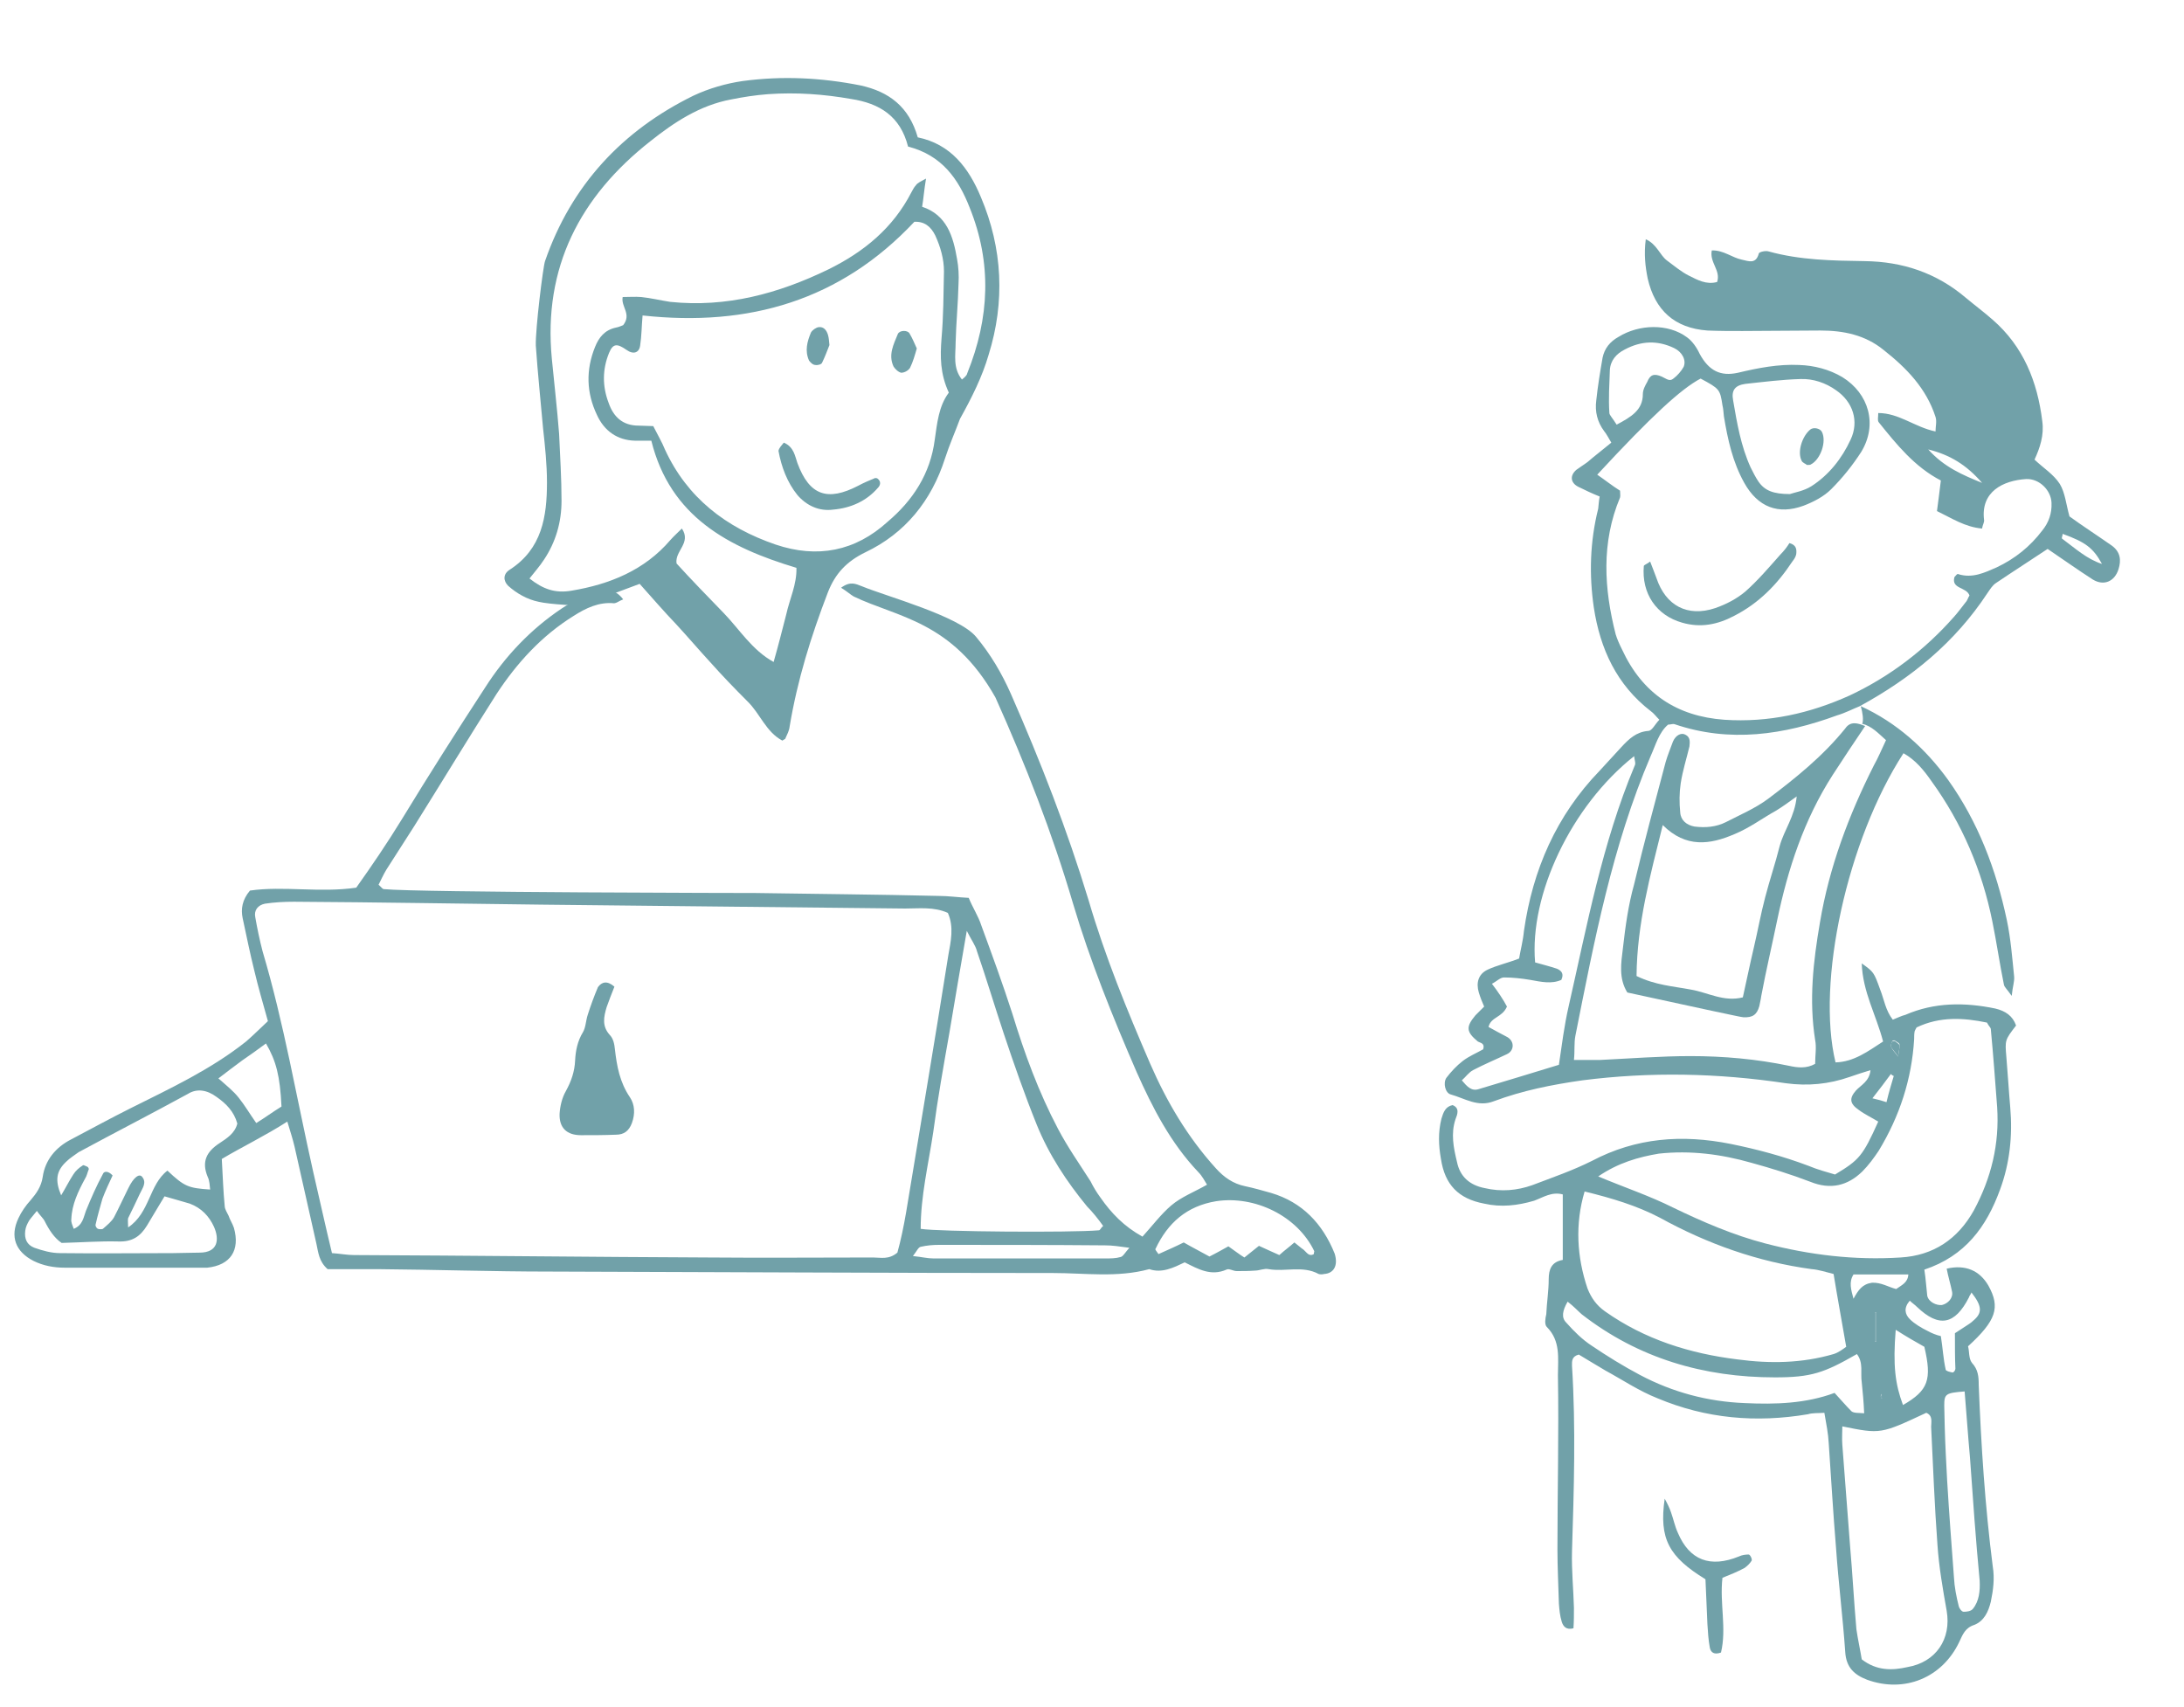 <?xml version="1.0" encoding="utf-8"?>
<!-- Generator: Adobe Illustrator 22.1.0, SVG Export Plug-In . SVG Version: 6.00 Build 0)  -->
<svg version="1.1" id="Ebene_1" xmlns="http://www.w3.org/2000/svg" xmlns:xlink="http://www.w3.org/1999/xlink" x="0px" y="0px"
	 viewBox="0 0 450 351.7" style="enable-background:new 0 0 450 351.7;" xml:space="preserve">
<style type="text/css">
	.st0{fill:#71A1A9;}
</style>
<path class="st0" d="M199.3,76.9c-0.1,0.5-0.6,0.9-1.1,1.3c-1.9-2.4-1.3-5-1.3-7.6c0.1-4,0.5-8.1,0.6-12.2c0.1-1.6,0-3.4-0.3-5
	c-0.8-4.7-2.1-9.1-7.2-10.8c0.3-1.8,0.4-3.4,0.8-5.8c-1.1,0.6-1.8,0.9-2.1,1.4c-0.4,0.4-0.6,0.9-0.9,1.4
	c-3.8,7.4-9.8,12.3-17.1,15.9c-10.3,5-21,7.9-32.6,6.7c-2-0.3-4-0.8-6-1c-1.3-0.1-2.4,0-3.8,0c-0.4,2,1.9,3.5,0.1,5.8
	c-0.3,0.1-0.9,0.4-1.5,0.5c-2.3,0.5-3.5,2-4.3,4c-1.9,4.7-1.8,9.4,0.4,14c1.5,3.3,4.2,5.2,7.8,5.3c1.1,0,2.1,0,3.4,0
	c3.9,15.7,15.9,22,29.9,26.2c0.1,3.4-1.4,6.4-2.1,9.6c-0.8,3.1-1.6,6.3-2.6,9.8c-4.5-2.5-7-6.7-10.3-10.1c-3.3-3.4-6.7-6.9-9.7-10.2
	c-0.4-2.6,3.1-4.2,1.1-7.2c-0.9,0.9-1.6,1.5-2.4,2.4c-5.3,6.2-12.5,9.1-20.3,10.4c-3.4,0.6-5.9-0.3-8.7-2.5c1-1.3,2.1-2.5,3-3.9
	c2.4-3.6,3.6-7.7,3.6-12.1c0-4.7-0.3-9.2-0.5-13.8c-0.4-5.2-1-10.3-1.5-15.5c-1.8-18.8,5.8-33.4,20.3-44.8
	c4.9-3.9,10.2-7.4,16.6-8.6c2.5-0.5,5-0.9,7.7-1.1c5.8-0.4,11.4,0,17.1,1c5.8,0.9,10.1,3.5,11.7,9.8c7,1.8,10.4,6.7,12.7,12.6
	C204.4,54.2,203.9,65.5,199.3,76.9z M159.8,112.2c-10.2-3.5-18.2-9.6-22.8-19.6c-0.6-1.5-1.5-3-2.4-4.8c-0.9,0-2-0.1-3-0.1
	c-3.3,0-5.2-1.8-6.2-4.7c-1.3-3.4-1.3-6.9,0.1-10.3c0.8-1.9,1.6-2,3.6-0.6c1.4,1,2.6,0.6,2.8-0.9c0.3-2,0.3-3.9,0.5-6.2
	c21.9,2.4,40.8-3.1,56-19.3c2.1-0.1,3.4,1,4.3,2.8c1.1,2.4,1.8,4.9,1.8,7.4c-0.1,4.7-0.1,9.2-0.5,13.8c-0.3,3.8-0.3,7.3,1.5,11.2
	c-2.1,2.8-2.4,6.3-2.9,9.7c-0.9,7-4.5,12.5-9.7,16.9C176.2,113.6,168.4,115.1,159.8,112.2z M203.7,73.1c3.4-10.9,2.9-21.9-1.6-32.5
	c-2.5-6-6.2-10.9-13-12.3c-1.8-6.3-5.9-9.4-11.8-10.7c-8.1-1.6-16.1-2-24.3-0.9c-3.4,0.5-6.9,1.5-10.1,3
	c-14.7,7.2-25.2,18.5-30.6,34.1c-0.4,1.1-2,14-1.9,17.4c0.4,5.7,1,11.5,1.5,17.1c0.4,3.6,0.8,7.4,0.8,11.1c0,7-1,13.7-7.7,18
	c-1.4,0.9-1.3,2.3-0.3,3.3c1.8,1.6,3.9,2.8,6.3,3.3c2,0.5,9.3,1,9.4,0.5c3.9-1.4,7.7-2.8,11.4-4.2c2.6,2.9,5,5.7,7.5,8.3
	c2.4,2.6,4.7,5.3,7,7.8c2.5,2.8,5,5.4,7.7,8.1c2.6,2.5,3.8,6.3,7.2,8.1c0.4-0.3,0.6-0.3,0.6-0.4c0.4-0.9,0.8-1.6,0.9-2.5
	c1.6-9.6,4.4-18.6,7.9-27.7c1.5-3.8,3.8-6.3,7.7-8.2c8.2-3.9,13.6-10.6,16.4-19.3c0.9-2.8,2.1-5.5,3.1-8.2
	C200.2,82,202.4,77.6,203.7,73.1z"/>
<path class="st0" d="M270.8,257.8c0,0.1-0.1,0.4-0.1,0.6c-1,0.6-1.5-0.4-2.1-0.9c-0.6-0.4-1.1-0.9-1.9-1.5c-1,0.9-2,1.6-3.1,2.6
	c-1.1-0.5-2.5-1.1-4.2-1.9c-1,0.8-1.9,1.5-3,2.4c-1-0.6-2-1.4-3.3-2.3c-1.1,0.6-2.3,1.3-3.9,2.1c-1.6-0.9-3.4-1.8-5.3-2.9
	c-1.6,0.8-3.4,1.6-5.2,2.4c-0.4-0.6-0.8-1-0.6-1.1c2.5-5.3,6.4-8.8,12.5-9.8C258.5,246.3,267.3,250.5,270.8,257.8z M232.7,257.1
	c-0.9,1-1.3,1.8-1.8,1.9c-1,0.3-2.1,0.3-3.3,0.3c-11.7,0-23.5,0-35.2,0c-1.3,0-2.4-0.3-4.3-0.5c0.8-1,1.1-1.8,1.6-1.9
	c1.3-0.3,2.5-0.4,3.8-0.4c11.4,0,22.8,0,34.2,0.1C229.2,256.6,230.5,256.8,232.7,257.1z M227.3,252.6c-0.5,0.4-0.6,0.9-0.9,0.9
	c-5.7,0.5-33,0.3-36.7-0.3c0-6.8,1.6-13.3,2.6-20c0.9-6.8,2.1-13.5,3.3-20.3c1.1-6.7,2.3-13.5,3.6-21.1c1,2,1.8,3,2.1,4.2
	c1.9,5.5,3.6,11.2,5.5,16.9c2.1,6.3,4.3,12.6,6.8,18.8c2.5,6.2,6.2,11.8,10.4,16.9C225.1,249.7,226.3,251.2,227.3,252.6z
	 M195.4,196.8c-2.8,17.7-5.8,35.4-8.7,53c-0.5,2.9-1.1,5.8-1.8,8.3c-1.8,1.5-3.4,1-5,1c-11.3,0-22.5,0.1-33.8,0
	c-24.4-0.1-48.8-0.4-73.2-0.5c-1.4,0-2.9-0.3-4.5-0.4c-1.4-5.8-2.6-11.3-3.9-16.9c-3.4-15.1-6-30.5-10.4-45.3
	c-0.6-2.3-1.1-4.7-1.5-7c-0.3-1.4,0.5-2.5,2-2.8c2-0.3,4-0.4,6-0.4c17,0.1,34,0.4,51,0.6c24.9,0.3,49.9,0.5,74.9,0.8
	c2.9,0,5.9-0.4,8.8,0.9C196.6,191,195.9,194,195.4,196.8z M58,228c-1.8,1.1-3.4,2.3-5.2,3.4c-1.4-2-2.4-3.7-3.6-5.2
	c-1.1-1.4-2.5-2.5-4.2-4c1.8-1.4,3.3-2.5,4.9-3.7c1.6-1.1,3.3-2.3,4.9-3.5C56.9,218.6,57.7,221.7,58,228z M44.6,226
	c2,1.4,3.6,3,4.3,5.5c-0.5,2-2.1,3-3.6,4c-2.8,1.8-3.8,3.9-2.5,7c0.4,0.8,0.4,1.8,0.5,2.6c-4.5-0.3-5.3-0.6-8.8-3.9
	c-3.8,2.9-3.6,8.7-8.1,11.7c0-0.9-0.1-1.5,0-1.9c0.8-1.6,1.6-3.3,2.4-5c0.5-1.1,1.5-2.3,0.5-3.5c-0.6-0.8-1.8,0.1-2.9,2.4
	c-1,2-1.9,4-2.9,5.9c-0.5,0.9-1.4,1.6-2.3,2.4c-0.1,0.1-0.8,0.1-1,0c-0.3-0.1-0.6-0.6-0.5-0.9c0.4-1.8,0.9-3.5,1.4-5.3
	c0.6-1.6,1.4-3.3,2.1-4.8c-0.9-1-1.8-0.9-2-0.3c-1.3,2.4-2.4,4.9-3.5,7.6c-0.5,1.3-0.6,2.9-2.5,3.7c-0.3-0.8-0.6-1.4-0.5-2
	c0.1-3,1.4-5.7,2.8-8.3c0.4-0.6,0.5-1.3,0.8-2c0-0.1-0.1-0.4-0.3-0.5c-0.3-0.1-0.8-0.4-0.9-0.3c-0.8,0.5-1.5,1.1-2,1.9
	c-0.9,1.4-1.6,2.8-2.5,4.3c-1.3-3.1-1-5,1-6.9c0.8-0.8,1.8-1.4,2.6-2c7.4-4,15-7.9,22.5-12C40.6,224.2,42.7,224.6,44.6,226z
	 M12.7,256.1c4-0.1,7.9-0.4,11.7-0.3c2.8,0.1,4.5-1,5.9-3.3c1.1-1.9,2.3-3.8,3.6-6c2,0.6,3.6,1,5.2,1.5c2.4,0.9,4,2.6,5,4.8
	c1.1,2.5,0.9,5.3-3,5.3c-1.9,0-3.6,0.1-5.5,0.1c-7.7,0-15.5,0.1-23.2,0c-1.8,0-3.6-0.5-5.3-1.1c-1.6-0.6-2.1-1.9-1.9-3.5
	c0.1-0.8,0.4-1.4,0.8-2.1c0.4-0.6,0.9-1.1,1.6-2c0.6,0.9,1.3,1.5,1.6,2.1C10.1,253.4,11.2,255.1,12.7,256.1z M275,258.3
	c-2.5-6.2-6.7-10.6-13.1-12.5c-1.8-0.5-3.5-1-5.4-1.4c-2.4-0.5-4.3-1.8-6-3.7c-5.8-6.4-10.1-13.7-13.5-21.5
	c-4.8-11.1-9.3-22.1-12.7-33.7c-4.4-14.5-9.9-28.6-16-42.5c-1.9-4.3-4.2-8.2-7.2-11.8c-3.6-4.3-18.4-8.3-23.5-10.4
	c-1.3-0.5-2.4-1.1-4.3,0.3c1.3,0.8,1.9,1.4,2.6,1.8c8.9,4.3,20.3,5,29.2,20.8c6.2,13.8,11.7,27.9,16,42.5
	c3.5,11.8,8.2,23.4,13.1,34.7c3.3,7.4,7,14.6,12.7,20.6c0.8,0.8,1.3,1.8,1.8,2.6c-2.6,1.5-5.3,2.5-7.4,4.3c-2.1,1.8-3.9,4.2-5.9,6.4
	c-3.8-2.1-6.4-4.8-8.7-8.1c-0.8-1.1-1.4-2.1-2-3.3c-2.3-3.6-4.7-7-6.7-10.8c-4-7.6-6.9-15.5-9.4-23.7c-2-6.2-4.2-12.2-6.4-18.2
	c-0.6-1.9-1.8-3.7-2.6-5.7c-2.1-0.1-4.2-0.4-6.2-0.4c-12.6-0.3-25.2-0.4-37.7-0.6c-0.9,0-69.6-0.1-76.6-0.8c-0.3,0-0.5-0.4-1.1-0.9
	c0.5-1,1-2.1,1.6-3.1c1.9-3,3.8-5.9,5.7-8.9c5.7-9.1,11.2-18.2,17-27.3c4.2-6.4,9.3-12,15.9-16.1c2.5-1.6,5.2-2.9,8.3-2.6
	c0.5,0,1.1-0.5,1.9-0.8c-1.8-2.4-3.9-2.1-5.8-1.5c-2.4,0.9-4.8,2-6.9,3.4c-6.4,4.3-11.6,9.8-15.7,16.2c-5.8,8.9-11.6,18-17.2,27.2
	c-3,4.9-6.2,9.6-9.4,14.1c-7.5,1.1-15-0.4-21.9,0.6c-1.6,1.9-1.9,3.8-1.5,5.7c0.8,3.7,1.5,7.2,2.4,10.8c0.8,3.4,1.8,6.8,2.8,10.4
	c-1.6,1.5-3,2.9-4.5,4.2c-7.3,5.8-15.7,9.7-23.9,13.8c-4.2,2.1-8.2,4.3-12.2,6.4c-3.1,1.6-5.3,4.2-5.8,7.7c-0.3,2-1.3,3.4-2.5,4.8
	c-1,1.1-1.9,2.4-2.5,3.7c-1.8,3.8-0.6,6.9,3.1,8.8c2,1,4.2,1.4,6.4,1.4c9.4,0,18.9,0,28.3,0c0.4,0,0.8,0,1.1,0
	c4.8-0.5,6.8-3.6,5.5-8.2c-0.3-0.9-0.8-1.6-1.1-2.5c-0.3-0.6-0.8-1.4-0.8-2c-0.3-3-0.4-6.2-0.6-9.7c4.2-2.5,8.8-4.7,13.5-7.7
	c0.6,2,1.1,3.5,1.5,5.2c1.5,6.7,3,13.3,4.5,20c0.4,1.8,0.5,3.6,2.3,5.2c3.4,0,6.9,0,10.3,0c11.8,0.1,23.7,0.5,35.5,0.5
	c34.6,0.1,69.1,0.3,103.7,0.3c6.5,0,13.2,1,19.8-0.8c2.6,0.9,5-0.3,7.3-1.4c2.8,1.4,5.4,2.9,8.6,1.5c0.5-0.3,1.4,0.3,2.1,0.3
	c1.3,0,2.5,0,3.8-0.1c0.9,0,1.9-0.5,2.8-0.3c3.4,0.6,7-0.8,10.3,1c0.3,0.1,0.8,0.1,1.1,0C274.7,262.4,275.8,260.9,275,258.3z"/>
<path class="st0" d="M161.5,91.2c2.1,0.9,2.3,2.8,2.8,4.2c2.5,6.8,6.3,7.9,12.5,4.7c1.1-0.6,2.3-1.1,3.5-1.6c0.1,0,0.4,0,0.5,0.1
	c0.8,0.6,0.6,1.4,0.1,1.9c-2.4,2.8-5.7,4.2-9.2,4.5c-2.9,0.4-5.5-0.8-7.4-3c-2.1-2.6-3.3-5.8-3.9-9.1
	C160.5,92.3,161.1,91.7,161.5,91.2z"/>
<path class="st0" d="M188.9,71.8c-0.4,1.4-0.8,2.8-1.4,4c-0.3,0.5-1.1,1-1.8,1c-0.6-0.1-1.3-0.8-1.6-1.3c-1.1-2.4,0-4.5,0.9-6.7
	c0.4-0.8,2-0.8,2.4-0.1C188,69.7,188.4,70.7,188.9,71.8z"/>
<path class="st0" d="M170.9,71.1c-0.4,1-0.9,2.4-1.5,3.6c-0.1,0.4-1,0.6-1.4,0.5c-0.5,0-1-0.5-1.3-0.9c-0.9-2-0.4-3.9,0.4-5.8
	c0.3-0.5,1-1,1.6-1.1c1-0.1,1.6,0.6,1.9,1.6C170.8,69.7,170.8,70.2,170.9,71.1z"/>
<path class="st0" d="M126.6,203.3c-0.6,1.5-1.1,2.8-1.6,4.2c-0.6,2-1,3.9,0.6,5.7c0.8,0.8,1,2,1.1,3c0.4,3.5,1,6.8,3.1,9.9
	c1,1.5,1.1,3.4,0.4,5.3c-0.6,1.6-1.6,2.4-3.3,2.4c-2.4,0.1-4.8,0.1-7.2,0.1c-2.9,0-4.5-1.5-4.4-4.4c0.1-1.6,0.5-3.3,1.3-4.7
	c1.1-2,1.8-4,1.9-6.3c0.1-2,0.5-4,1.6-5.8c0.6-1,0.6-2.4,1-3.6c0.6-1.9,1.3-3.8,2.1-5.7C124,202.3,125.1,202,126.6,203.3z"/>
<path class="st0" d="M387.7,287.7c0-0.1-0.1-0.3-0.1-0.5c0,0.1-0.1,0.3-0.1,0.5c0,0.1,0.1,0.4,0.3,0.5
	C387.7,288.1,387.7,287.9,387.7,287.7z M391.1,217.7c0.1-1,0.3-1.6,0.3-2.4c0-0.4-0.6-0.6-1-0.9c-0.1-0.1-0.4,0-0.5,0.1
	c-0.1,0.4-0.4,0.9-0.3,1.1C389.9,216.3,390.4,216.8,391.1,217.7z M386.3,276.4c0.1,0,0.1,0,0.3,0v-6c-0.1,0-0.1,0-0.3,0V276.4z
	 M390.2,221.7c-0.3-0.1-0.5-0.3-0.6-0.4c-1.1,1.5-2.3,3.1-3.8,5c1.3,0.3,2,0.5,2.9,0.8C389.2,225,389.7,223.4,390.2,221.7z
	 M433.1,116.2c-1.8-3.3-3.4-4.5-8.1-6.2c0,0.4-0.3,0.9-0.1,1C427.6,113,430,115.2,433.1,116.2z M408.4,99.5
	c-3.3-3.8-6.7-5.8-11.1-6.9C400.6,96.3,404.5,97.9,408.4,99.5z M393.2,262.6h-11.3c-1,1.6-0.5,3.1,0,5c1-1.8,1.8-3,3.8-3.3
	c1.9-0.1,3.4,0.9,5,1.3C391.8,264.8,393.1,264.3,393.2,262.6z M402.8,274.7c0.8-0.5,1.4-0.9,2-1.3c0.6-0.4,1.3-0.8,1.8-1.3
	c1.9-1.6,1.8-3-0.4-5.8c-0.1,0.4-0.4,0.6-0.5,1c-2.9,5.7-6.2,6.3-10.7,2c-0.5-0.5-1-0.8-1.5-1.3c-1.3,1.5-1,2.8,0,3.8
	c1,1,2.4,1.8,3.6,2.4c0.9,0.5,1.9,0.9,2.8,1.1c0.4,2.5,0.5,4.7,1,6.9c0,0.3,0.9,0.5,1.4,0.6c0.3,0,0.6-0.5,0.6-0.8
	C402.8,280,402.8,277.6,402.8,274.7z M390.6,274c-0.6,7.4-0.1,11.2,1.5,15.5c5.2-3,6-5.2,4.4-12C394.7,276.5,392.8,275.4,390.6,274z
	 M333.1,87.5c3-1.6,5.4-3,5.4-6.3c0-0.9,0.5-1.8,0.9-2.5c0.6-1.5,1.4-1.8,3-1.1c0.9,0.4,1.6,1.1,2.4,0.4c0.8-0.6,1.6-1.5,2.1-2.4
	c0.6-1.4-0.3-3.1-2-3.9c-3.4-1.6-6.7-1.5-10.1,0.3c-1.8,0.9-3,2.3-3.1,4.3c-0.1,2.9-0.3,5.8-0.1,8.8
	C331.6,85.5,332.3,86.2,333.1,87.5z M404.8,286.7c-3.9,0.3-4.2,0.5-4.2,2.9c0,1.5,0.1,2.9,0.1,4.4c0.1,3.6,0.3,7.4,0.5,11.1
	c0.4,6.7,0.9,13.2,1.4,19.9c0.1,2,0.5,4,1,6c0.1,0.4,0.6,1.1,1,1.1c0.6,0,1.5-0.1,1.9-0.6c1.3-1.6,1.5-3.7,1.4-5.8
	c-0.8-8.4-1.4-16.9-2-25.4C405.5,295.9,405.2,291.5,404.8,286.7z M323,268.2c-1.1,1.9-1.3,3.3-0.3,4.3c1.6,1.8,3.3,3.5,5.3,4.8
	c3.1,2.1,6.5,4.2,9.9,6c6.8,3.6,14,5.5,21.6,5.8c6.3,0.3,12.6,0.1,18.5-2.1c1.3,1.4,2.3,2.6,3.5,3.8c0.5,0.4,1.5,0.3,2.6,0.4
	c-0.1-2.4-0.3-4.4-0.5-6.4c-0.3-1.9,0.4-4-1-5.8c-6.8,3.9-9.4,4.8-16.9,4.8c-14.6,0-28.1-3.9-39.8-13
	C325.1,270.1,324.3,269.2,323,268.2z M368.8,101.8c0.8-0.3,2.8-0.6,4.4-1.6c3.6-2.3,6.3-5.7,8.1-9.6c1.8-3.8,0.5-7.8-3-10.2
	c-2.1-1.5-4.7-2.4-7.3-2.3c-3.8,0.1-7.7,0.6-11.4,1c-2.1,0.3-2.9,1.3-2.5,3.4c0.8,4.7,1.6,9.4,3.6,13.8c0.5,1,1,2,1.6,2.9
	C363.6,101.1,365.4,101.8,368.8,101.8z M310.5,207.4c-1,2.3-3.3,2.1-3.8,4.2c1.4,0.8,2.6,1.4,3.9,2.1c1.5,0.9,1.4,2.8-0.1,3.5
	c-2.3,1.1-4.7,2.1-7,3.3c-0.9,0.5-1.5,1.4-2.3,2.1c1.1,1.3,2,2.3,3.5,1.8c5.4-1.6,10.9-3.3,16.5-5c0.6-4,1.1-8.1,2-12
	c3.8-16.7,6.9-33.6,13.6-49.6c0.3-0.5,0-1.1-0.1-2c-13,10.3-21.6,28.6-20.4,42.5c1.4,0.4,3,0.8,4.5,1.3c0.9,0.4,1.5,1,0.9,2.3
	c-2,0.9-4.2,0.4-6.4,0c-1.8-0.3-3.6-0.5-5.4-0.5c-0.8,0-1.5,0.8-2.5,1.3C308.7,204.4,309.7,205.9,310.5,207.4z M379.6,293.9
	c0,1.3-0.1,2.5,0,3.8c0.5,6.9,1.1,14,1.6,20.9c0.5,5.7,0.8,11.5,1.3,17.1c0.3,2.1,0.8,4.3,1.1,6.2c3.1,2.4,6.3,2.3,9.4,1.6
	c5.9-1,9.1-5.8,8.1-11.6c-0.8-4.5-1.6-9.1-1.9-13.6c-0.6-8.1-0.9-16.2-1.3-24.3c0-1,0.4-2.3-1-2.9
	C387.5,295.5,387.5,295.5,379.6,293.9z M326.5,245.5c-2,6.7-1.6,13.5,0.6,20c0.8,2,1.9,3.5,3.6,4.7c8.2,5.8,17.5,8.7,27.3,9.9
	c6.7,0.9,13.3,0.8,19.8-1.1c1-0.3,1.9-1,2.6-1.5c-0.9-5.2-1.8-10.1-2.6-15c-1.6-0.4-3.1-0.9-4.5-1c-11.1-1.5-21.5-5.2-31.3-10.6
	C337.2,248.4,332.2,246.9,326.5,245.5z M329.3,242.4c5.5,2.3,10.6,4,15.4,6.4c6.2,3,12.5,5.7,19,7.4c9.2,2.4,18.5,3.5,27.9,2.9
	c6.8-0.4,11.8-3.8,15.1-9.7c3.6-6.7,5.3-13.7,4.8-21.3c-0.4-5.3-0.8-10.7-1.3-16c0-0.4-0.4-0.6-0.8-1.4c-4.8-1-9.7-1.3-14.5,1
	c-0.3,0.5-0.3,0.6-0.4,0.8c-0.1,0.5-0.1,1.1-0.1,1.6c-0.5,8.3-3,15.9-7.3,23c-1,1.5-2.1,3-3.4,4.3c-3,2.9-6.5,3.8-10.7,2.1
	c-3.9-1.5-8.1-2.8-12.1-3.9c-6.3-1.8-12.6-2.6-19.1-1.9C337.6,238.4,333.4,239.6,329.3,242.4z M383.4,145.5
	c7.4,3.4,13.3,8.7,18,15.2c6.2,8.7,9.9,18.5,12.1,28.9c0.8,3.8,1.1,7.7,1.5,11.6c0.1,1-0.3,2-0.5,4c-0.9-1.3-1.5-1.8-1.6-2.3
	c-0.9-4.4-1.5-8.7-2.4-13.1c-2.1-10.4-6.2-20.1-12.5-28.8c-1.6-2.3-3.3-4.4-5.8-5.8c-11.6,17.9-18,47.2-14,63.7
	c3.8-0.1,6.7-2.3,9.8-4.3c-1.4-5.4-4.2-10.2-4.4-16.1c2.5,1.8,2.5,1.8,3.8,5.4c0.8,2,1.1,4.3,2.6,6.2c1-0.4,1.8-0.8,2.6-1
	c6-2.6,12.2-2.6,18.5-1.3c2.1,0.5,3.6,1.5,4.3,3.5c-2.3,3-2.3,3-2,6.5c0.3,3.5,0.5,7,0.8,10.4c0.5,5.8-0.1,11.5-2.1,16.9
	c-2.8,7.7-7.2,13.7-15.6,16.5c0.3,1.9,0.4,3.7,0.6,5.4c0.3,1.3,1.9,2,3,1.9c1.3-0.3,2.4-1.5,2.1-2.8c-0.3-1.5-0.8-3.1-1.1-4.7
	c3.9-0.9,6.8,0.4,8.6,3.5c2.5,4.5,1.6,7.2-4.2,12.5c0.3,1,0.1,2.5,0.8,3.4c1.3,1.4,1.4,2.9,1.4,4.5c0.5,12.6,1.3,25,2.9,37.5
	c0.4,2.4,0.1,4.8-0.4,7.2c-0.5,2.1-1.4,4-3.4,4.8c-1.9,0.6-2.4,2-3.1,3.5c-3.5,7.4-11.3,10.6-19,7.8c-2.6-1-4.3-2.5-4.5-5.7
	c-0.5-7.2-1.4-14.3-1.9-21.5c-0.6-7.2-1-14.3-1.5-21.5c-0.1-2-0.5-4-0.9-6.3c-1.4,0.1-2.4,0-3.4,0.3c-10.7,1.8-21,0.9-31-3.3
	c-3.8-1.5-7.2-3.8-10.7-5.7c-1.9-1.1-3.8-2.3-5.5-3.3c-1.5,0.4-1.4,1.4-1.4,2.3c0.8,12.7,0.4,25.5,0,38.3c-0.1,3.9,0.3,7.8,0.4,11.6
	c0,1.4,0,2.8-0.1,4.2c-1.5,0.4-2.1-0.4-2.4-1.3c-0.4-1.3-0.5-2.5-0.6-3.8c-0.1-3.7-0.3-7.4-0.3-11.1c0-12,0.3-24,0.1-36
	c0-3.4,0.6-7-2.3-9.9c-0.5-0.5-0.3-1.8-0.1-2.6c0.1-2.4,0.5-4.8,0.5-7.2c0-2.1,0.6-3.6,2.9-4v-13.5c-2.3-0.6-4,0.6-5.9,1.3
	c-3.4,1-6.8,1.4-10.3,0.6c-5.3-1-8.1-3.9-8.9-9.2c-0.5-2.8-0.6-5.5,0.1-8.3c0.4-1.3,0.8-2.5,2.3-2.8c1.5,0.6,1,1.9,0.6,2.9
	c-1,3-0.4,5.9,0.3,8.8c0.6,3,2.6,4.8,5.7,5.4c3.4,0.8,6.7,0.5,9.8-0.6c4.2-1.6,8.3-3,12.3-5c9.1-4.8,18.6-5.5,28.6-3.5
	c5.4,1.1,10.7,2.5,16,4.5c1.9,0.8,3.8,1.3,5.5,1.8c5-3,5.7-3.8,8.9-10.9c-1.3-0.8-2.8-1.5-4-2.4c-1.9-1.3-2-2.4-0.6-4
	c1-1.1,2.8-1.9,3-4.2c-1.6,0.5-2.9,0.9-4.3,1.4c-4.3,1.5-8.6,1.9-13.1,1.3c-14-2.1-27.9-2.4-42-0.6c-6.3,0.9-12.3,2.1-18.2,4.3
	c-3.3,1.3-6-0.6-8.9-1.4c-1.1-0.3-1.6-2.3-0.9-3.4c1-1.3,2.1-2.5,3.4-3.5c1.3-1,2.8-1.6,4.2-2.4c0.4-1.3-0.6-1.3-1.1-1.6
	c-2.4-2-2.5-3-0.5-5.4c0.5-0.5,1-1,1.8-1.8c-0.4-0.9-0.8-1.9-1.1-2.9c-0.6-2-0.1-3.8,1.8-4.7c1.9-0.9,4.2-1.4,6.5-2.3
	c0.3-1.8,0.8-3.6,1-5.7c1.8-12.6,6.7-23.8,15.6-33c1.5-1.6,3-3.3,4.5-4.9c1.5-1.6,3-3.1,5.5-3.3c0.8,0,1.4-1.4,2.3-2.3
	c-0.8-0.8-1.1-1.3-1.8-1.8c-7-5.4-10.4-12.8-11.7-21.3c-1-6.8-0.8-13.6,0.9-20.4c0.1-0.8,0.1-1.4,0.3-2.5c-1.5-0.6-3-1.3-4.4-2
	c-1.6-0.8-1.8-2.3-0.4-3.5c0.8-0.6,1.5-1,2.3-1.6c1.5-1.3,3.1-2.5,4.9-4c-0.6-1-1-1.8-1.5-2.4c-1.4-1.9-1.9-4-1.6-6.3
	c0.3-2.9,0.8-5.9,1.3-8.8c0.4-1.9,1.5-3.3,3.3-4.3c4.2-2.6,10.2-2.8,14.1,0.1c1.1,0.8,2,2.1,2.6,3.4c1.9,3.5,4.3,4.7,7.9,3.9
	c4.2-1,8.3-1.8,12.6-1.6c3.1,0.1,6.2,0.9,8.9,2.5c5.5,3.4,7.3,9.8,3.9,15.4c-1.8,2.8-3.9,5.4-6.2,7.7c-1.5,1.5-3.6,2.6-5.7,3.4
	c-5.2,1.9-9.4,0.3-12.2-4.7c-2.4-4.3-3.4-8.9-4.2-13.7c-0.1-0.8-0.1-1.5-0.3-2.3c-0.5-3.3-0.6-3.4-4.5-5.5
	c-4,2.1-10.1,7.7-21.3,19.8c1.6,1.1,3.1,2.3,4.7,3.3c0,0.6,0.1,1,0,1.4c-3.9,9.3-3.3,18.8-0.9,28.2c0.3,1,0.8,2.1,1.3,3.1
	c4.2,9.1,11.3,13.8,21.1,14.5c9.1,0.6,17.6-1.3,25.8-5c8.3-3.9,15.5-9.4,21.5-16.2c0.9-1,1.6-2,2.4-3c0.4-0.4,0.5-1,0.8-1.4
	c-0.6-1.8-3.8-1.3-3.1-3.8c0.3-0.3,0.6-0.8,0.8-0.6c2.9,0.9,5.4-0.3,7.9-1.4c3.8-1.8,6.9-4.3,9.4-7.6c1.3-1.6,2-3.5,1.9-5.7
	c-0.1-2.6-2.5-5-5.2-4.9c-4.8,0.3-9.4,2.6-8.7,8.4c0.1,0.5-0.3,1-0.4,1.8c-3.5-0.3-6.2-2.1-9.3-3.6c0.3-2.1,0.5-4,0.8-6.3
	c-5.4-2.8-9.1-7.4-12.8-12c-0.3-0.4-0.1-1-0.1-1.9c4.3,0,7.5,2.9,11.8,3.8c0-1,0.3-2.1,0-3c-1.9-5.9-6-10.1-10.7-13.8
	c-3.8-3.1-8.3-4-13-4c-5.4,0-10.7,0.1-16.1,0.1c-2.4,0-4.8,0-7.2-0.1c-6.8-0.5-10.8-4.2-12.3-10.7c-0.5-2.5-0.8-5-0.4-8.1
	c2.3,1,2.9,3.3,4.4,4.4c1.5,1.1,2.9,2.3,4.5,3.1c1.8,0.9,3.6,1.9,5.8,1.3c0.8-2.4-1.6-4-1.1-6.5c2.4-0.1,4.2,1.5,6.2,1.9
	c1.4,0.3,2.9,1,3.5-1.3c0.1-0.3,1.4-0.6,2-0.4c6.5,1.8,13.1,1.9,19.8,2c7.8,0.1,14.8,2.4,20.9,7.6c1.8,1.5,3.8,3,5.5,4.5
	c6.3,5.5,9.2,12.7,10.2,20.9c0.4,2.9-0.5,5.5-1.6,7.9c1.9,1.8,3.9,3,5.2,5c1.1,1.8,1.3,4.2,2,6.7c2.6,1.9,5.7,3.9,8.7,6
	c1.8,1.3,2,3,1.4,4.9c-0.8,2.5-3,3.5-5.3,2.1c-3.1-2-6.2-4.2-9.3-6.3c-3.6,2.4-7.2,4.7-10.6,7c-0.8,0.5-1.3,1.4-1.8,2.1
	c-6.7,10.2-15.7,17.5-26.3,23.3c-1.5,0.6-3,1.4-4.7,1.9c-10.9,4-22.1,5.7-33.5,1.8c-0.3-0.1-0.8,0.1-1.3,0.1
	c-1.9,1.6-2.6,4.3-3.6,6.5c-7.9,18.5-11.6,38-15.5,57.6c-0.3,1.5-0.1,3.1-0.3,5c2,0,3.6,0,5.3,0c6.3-0.3,12.6-0.8,18.7-0.8
	c6.8,0,13.6,0.6,20.3,2c1.8,0.4,3.6,0.6,5.4-0.4c0-1.8,0.3-3.4,0-4.9c-1.3-8.2-0.4-16.2,1-24.3c1.9-11.3,5.9-22,11.1-32.3
	c0.9-1.6,1.6-3.3,2.5-5.2c-1.6-1.4-2.9-2.9-5-3.4l0.1,0.1C384,148.3,383.8,146.9,383.4,145.5z"/>
<path class="st0" d="M343,308.8c0.5,0.9,1,1.9,1.3,2.8c0.5,1.4,0.8,2.9,1.4,4.2c2.4,5.7,6.7,7.3,12.6,4.9c0.6-0.3,1.4-0.4,2-0.4
	c0.3,0,0.8,1,0.6,1.3c-0.4,0.6-0.9,1.1-1.5,1.5c-1.5,0.8-3,1.4-4.5,2c-0.6,5.3,0.9,10.4-0.3,15.4c-1.4,0.5-2.1,0-2.3-1
	c-0.3-1.6-0.4-3.3-0.5-4.9c-0.1-3.1-0.3-6.3-0.4-9.2C343.9,320.8,341.8,317.1,343,308.8z"/>
<path class="st0" d="M340,115.7c0.5,1.3,0.9,2.3,1.3,3.4c1.9,5.7,6.4,8.1,12.1,6.2c2.3-0.8,4.4-1.9,6.2-3.4c2.6-2.3,4.9-5,7.2-7.6
	c0.8-0.8,1.4-1.6,1.9-2.4c1.5,0.4,1.5,1.4,1.4,2.3c-0.1,0.5-0.4,1-0.8,1.5c-3.1,4.7-6.9,8.6-12,11.2c-3.4,1.8-6.9,2.5-10.7,1.4
	c-5.3-1.5-8.4-6-7.9-11.7C338.9,116.3,339.4,116.2,340,115.7z"/>
<path class="st0" d="M386.3,276.4v-6c0.1,0,0.1,0,0.3,0v6C386.4,276.4,386.4,276.4,386.3,276.4z"/>
<path class="st0" d="M391.1,217.7c-0.6-0.9-1.1-1.4-1.5-2c-0.1-0.3,0.1-0.8,0.3-1.1c0-0.1,0.4-0.1,0.5-0.1c0.4,0.3,0.9,0.6,1,0.9
	C391.4,216.1,391.2,216.7,391.1,217.7z"/>
<path class="st0" d="M387.7,287.7c0,0.1,0,0.4,0,0.5c-0.1-0.1-0.3-0.3-0.3-0.5c0-0.1,0.1-0.3,0.1-0.5
	C387.5,287.4,387.7,287.6,387.7,287.7z"/>
<path class="st0" d="M337.2,201.1c3.9,1.9,7.5,2.1,11.2,2.8c3.5,0.6,6.8,2.6,10.7,1.6c0.8-3.6,1.5-7,2.3-10.4
	c0.8-3.4,1.4-6.8,2.3-10.2c0.9-3.5,2.1-7,3-10.6c0.9-3.3,3.1-6,3.5-10.2c-1.8,1.3-2.9,2.1-4.2,2.9c-2.9,1.6-5.5,3.6-8.7,4.9
	c-4.9,2.1-9.9,2.9-14.7-1.9C340,180.5,337.3,190.3,337.2,201.1z M384.3,149.6c-2.3,3.4-4.5,6.7-6.7,10.1
	c-5.9,9.2-9.2,19.3-11.4,29.8c-1.1,5.3-2.3,10.4-3.3,15.7c-0.1,0.8-0.3,1.5-0.4,2.1c-0.5,1.8-1.4,2.4-3.3,2.3
	c-0.8-0.1-1.5-0.3-2.1-0.4c-7.2-1.5-14.3-3.1-21.8-4.7c-1.8-2.9-1.3-6-0.9-9.2c0.5-4.4,1.1-8.8,2.3-13.1c2-8.4,4.3-16.9,6.5-25.2
	c0.4-1.4,1-2.8,1.5-4.2c0.6-1.4,1.8-1.9,2.6-1.4c1,0.5,0.9,1.5,0.8,2.4c-0.6,2.5-1.4,5-1.8,7.6c-0.3,2-0.3,4-0.1,6
	c0.1,1.6,1.3,2.6,2.9,2.9c2.3,0.3,4.5,0.1,6.5-0.9c2.9-1.5,6-2.8,8.7-4.8c5.7-4.3,11.3-8.8,15.9-14.5
	C381.3,148.5,382.8,149,384.3,149.6C384.3,149.8,384.3,149.6,384.3,149.6z"/>
<path class="st0" d="M372.3,95.8c-0.3-0.3-0.9-0.4-1.1-0.9c-0.9-1.8,0.1-5,1.8-6.4c0.6-0.5,2-0.3,2.4,0.5c1,2-0.3,5.7-2.3,6.7
	C373,95.8,372.8,95.8,372.3,95.8z"/>
</svg>
